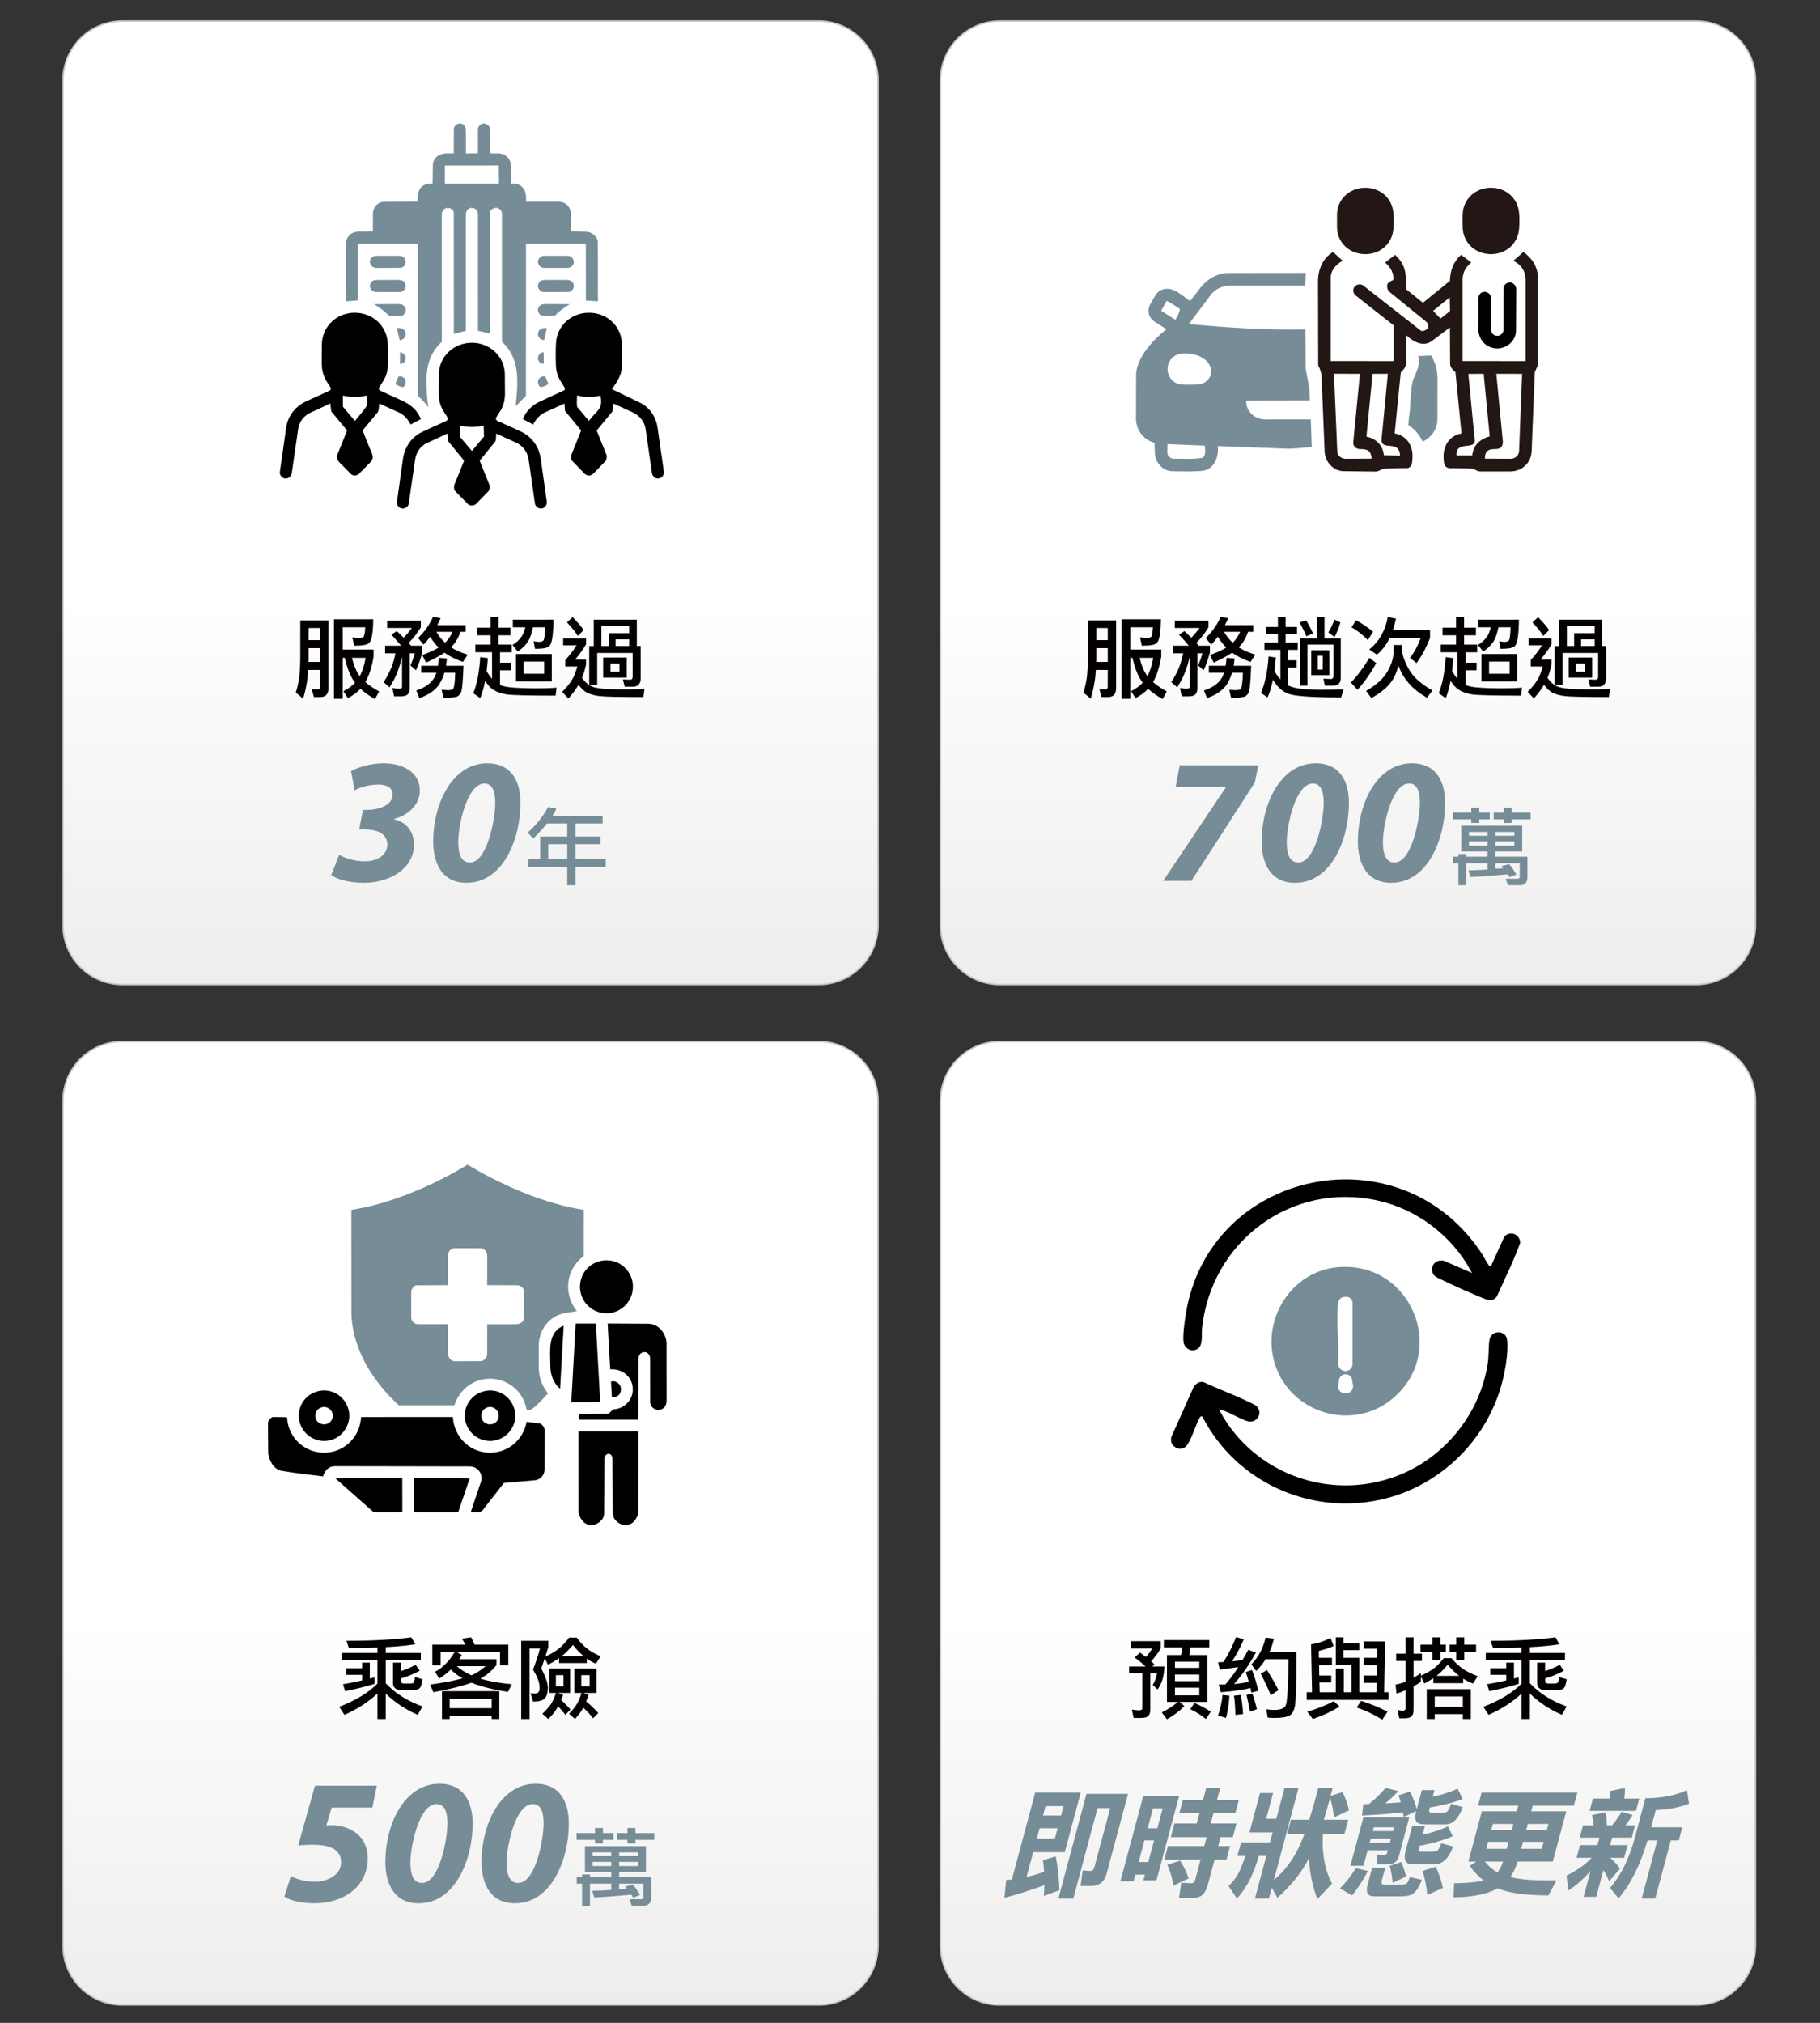 <?xml version="1.0" encoding="utf-8"?>
<!-- Generator: Adobe Illustrator 14.0.0, SVG Export Plug-In . SVG Version: 6.00 Build 43363)  -->
<!DOCTYPE svg PUBLIC "-//W3C//DTD SVG 1.1//EN" "http://www.w3.org/Graphics/SVG/1.1/DTD/svg11.dtd">
<svg version="1.1" id="圖層_1" xmlns="http://www.w3.org/2000/svg" xmlns:xlink="http://www.w3.org/1999/xlink" x="0px" y="0px"
	 width="900px" height="1000px" viewBox="0 0 900 1000" enable-background="new 0 0 900 1000" xml:space="preserve">
<rect x="0" y="0" width="900" height="1000" fill="#333333" stroke="none"/>
<g>
	<g>
		<g>
			<defs>
				<path id="SVGID_1_" d="M60.483,10.419c-16.187,0-29.309,13.123-29.309,29.31v417.656c0,16.188,13.122,29.309,29.309,29.309
					h344.383c16.186,0,29.309-13.121,29.309-29.309V39.729c0-16.187-13.123-29.31-29.309-29.31H60.483z"/>
			</defs>
			<clipPath id="SVGID_2_">
				<use xlink:href="#SVGID_1_"  overflow="visible"/>
			</clipPath>
			
				<linearGradient id="SVGID_3_" gradientUnits="userSpaceOnUse" x1="153.994" y1="672.285" x2="155.459" y2="672.285" gradientTransform="matrix(0 325 325 0 -218259.891 -50037.555)">
				<stop  offset="0" style="stop-color:#FFFFFF"/>
				<stop  offset="0.6" style="stop-color:#FFFFFF"/>
				<stop  offset="1" style="stop-color:#EEEDEC"/>
			</linearGradient>
			<rect x="31.174" y="10.419" clip-path="url(#SVGID_2_)" fill="url(#SVGID_3_)" width="403.001" height="476.274"/>
		</g>
		<path fill="none" stroke="#C7C7C7" stroke-width="0.75" stroke-miterlimit="10" d="M404.867,486.693H60.483
			c-16.187,0-29.309-13.121-29.309-29.309V39.729c0-16.187,13.122-29.31,29.309-29.31h344.383c16.187,0,29.309,13.123,29.309,29.31
			v417.656C434.176,473.572,421.054,486.693,404.867,486.693z"/>
		<path fill="#040000" d="M162.422,306.673v33.631c0,1.318-0.355,2.373-0.97,3.164c-0.658,0.75-1.712,1.145-3.163,1.145h-3.077
			l-1.056-3.959l2.945,0.177c0.791,0,1.188-0.439,1.188-1.359v-8.267h-5.892c-0.087,1.275-0.176,2.548-0.308,3.824
			c-0.439,3.52-1.188,6.99-2.198,10.421l-3.604-3.081c0.879-2.722,1.45-5.58,1.801-8.571c0.265-3.077,0.396-5.933,0.396-8.571
			v-18.553h2.066H162.422z M158.289,327.248v-6.859h-5.671v4.837c0,0.702-0.045,1.407-0.045,2.022H158.289z M158.289,310.452h-5.671
			v5.981h5.671V310.452z M169.455,310.103v10.988h15.298v3.43c-0.791,5.011-2.153,9.276-4.044,12.706
			c1.757,1.539,4.044,3.077,6.77,4.616l-2.066,3.779c-2.901-1.67-5.276-3.34-7.123-5.1c-1.669,1.76-3.781,3.298-6.242,4.618
			l-2.242-3.43c2.373-1.188,4.264-2.593,5.759-4.18c-2.155-2.811-3.826-6.942-5.056-12.306h-1.055v20.224h-4.31v-39.303h19.432
			c-0.087,6.857-0.791,10.771-2.112,11.735c-0.747,0.882-3.208,1.321-7.341,1.321l-0.879-4.132c1.231,0.263,2.287,0.35,3.122,0.35
			c0.966,0,1.759-0.177,2.331-0.526c0.438-0.353,0.747-1.936,0.922-4.792H169.455z M177.938,334.326c0-0.045,0.044-0.09,0.044-0.09
			c1.232-2.462,2.198-5.449,2.815-9.011h-6.773C175.082,329.313,176.401,332.349,177.938,334.326"/>
		<path fill="#040000" d="M208.1,306.849v3.254c-1.76,2.901-3.738,5.449-6.023,7.735c0.438,0.528,0.834,0.968,1.186,1.362h5.541
			v3.433c-0.881,3.295-1.935,6.199-3.121,8.747l-2.727-2.417c0.616-1.23,1.361-3.253,2.153-5.98h-2.503v17.146
			c0,1.494-0.353,2.549-1.012,3.167c-0.615,0.612-1.714,0.965-3.297,0.965h-3.431l-0.834-4.132c1.318,0.263,2.374,0.353,3.252,0.353
			c1.012,0,1.54-0.308,1.54-1.01v-14.685c-0.792,3.164-1.54,5.494-2.155,7.033c-0.79,2.285-2.109,4.924-4.044,8.001l-2.902-2.594
			c1.627-2.548,2.946-5.055,3.958-7.562c0.704-1.933,1.363-4.132,1.89-6.683h-5.144V319.2h7.957
			c-1.407-1.668-3.034-3.514-4.88-5.495l2.727-1.711c1.231,1.186,2.33,2.285,3.384,3.25c1.188-1.187,2.55-2.767,4.044-4.792h-12.222
			v-3.604H208.1z M216.584,329.14c0.174-1.231,0.35-2.507,0.438-3.914l3.958,0.308c-0.089,1.317-0.264,2.507-0.441,3.606h8.662
			c-0.263,6.68-0.572,10.771-0.968,12.306c-0.219,1.145-0.835,2.067-1.89,2.772c-0.66,0.481-3.033,0.747-7.077,0.747l-0.88-3.956
			c1.362,0.087,2.331,0.174,2.946,0.174c1.451,0,2.374-0.174,2.726-0.529c0.571-0.788,0.923-3.472,1.055-8.087h-5.364
			c-0.659,2.243-1.496,4.132-2.548,5.715c-1.848,2.901-5.146,5.187-9.804,6.859l-1.54-3.782c3.956-1.317,6.77-3.166,8.397-5.583
			c0.616-0.789,1.099-1.889,1.538-3.209h-7.516v-3.427H216.584z M217.903,305.618c-0.572,1.23-1.145,2.372-1.671,3.43h14.025v3.295
			h-2.595c-1.055,3.167-2.55,5.626-4.484,7.476c-0.089,0.087-0.133,0.173-0.178,0.173c2.198,1.407,4.925,2.642,8.266,3.651
			l-2.375,3.605c-3.868-1.407-6.901-2.945-9.1-4.573c-2.287,1.538-5.319,3.166-9.099,4.926l-1.89-3.782
			c3.251-1.144,5.933-2.375,8.087-3.692c-1.583-1.584-2.988-3.385-4.177-5.363c-1.099,1.539-2.197,2.856-3.251,3.911l-2.728-3.253
			c3.255-3.164,5.716-6.639,7.388-10.46L217.903,305.618z M220.1,317.706c1.496-1.404,2.726-3.206,3.648-5.363h-7.958
			C217.021,314.455,218.43,316.257,220.1,317.706"/>
		<path fill="#040000" d="M242.61,310.278v-5.317h3.958v5.317h5.844v3.779h-5.844v4.616h6.504v3.782h-5.802v5.142h5.496v3.782
			h-5.496v7.254c0.79,0.353,1.759,0.616,2.812,0.837c2.33,0.48,6.99,0.744,13.981,0.833c5.011,0,8.704-0.089,11.166-0.353
			l-0.483,3.956c-13.278,0-21.366-0.218-24.269-0.612c-2.636-0.487-4.746-1.189-6.328-2.154c-1.275-0.705-2.683-2.199-4.265-4.484
			c-0.704,3.559-1.494,6.376-2.418,8.484l-3.429-2.42c1.846-4.57,2.99-10.507,3.429-17.848l3.781,0.484
			c-0.175,2.375-0.394,4.526-0.615,6.507c0.968,1.58,1.893,2.856,2.682,3.737v-13.146h-8.265v-3.782h7.561v-4.616h-6.68v-3.779
			H242.61z M273.691,306.323c-0.086,7.604-0.748,11.956-2.02,13.011c-0.705,0.965-3.08,1.407-7.079,1.407l-0.705-3.779
			c1.1,0.263,2.024,0.35,2.771,0.35c0.878,0,1.583-0.218,2.067-0.705c0.438-0.437,0.703-2.635,0.834-6.504h-6.023
			c-0.527,2.725-1.274,4.924-2.155,6.549c-1.23,2.067-2.989,3.869-5.362,5.452l-2.593-3.253c1.935-1.231,3.428-2.594,4.482-4.132
			c0.792-1.187,1.409-2.725,1.847-4.616h-6.154v-3.779H273.691z M272.856,336.874h-17.715v-13.539h17.715V336.874z M269.075,327.072
			H258.92v6.02h10.155V327.072z"/>
		<path fill="#040000" d="M289.826,315.6v2.898c-1.405,2.42-3.206,4.926-5.405,7.562h5.405v2.417
			c-0.658,2.858-1.317,5.103-2.02,6.683c1.583,2.022,2.901,3.257,3.956,3.738c0.924,0.618,2.331,1.054,4.175,1.317
			c2.111,0.355,6.288,0.57,12.529,0.618c4.572,0,7.958-0.09,10.245-0.353l-0.527,4.132c-12.091,0-19.475-0.177-22.157-0.529
			c-2.418-0.349-4.354-0.92-5.76-1.67c-1.23-0.612-2.639-1.843-4.176-3.824c-1.275,2.112-2.947,4.354-5.013,6.726l-3.077-3.296
			c2.287-2.285,3.913-4.263,4.879-6.022c0.748-1.055,1.627-3.209,2.64-6.507h-5.979v-3.251c1.757-1.805,3.648-4.222,5.583-7.212
			h-6.639V315.6H289.826z M288.64,311.465l-2.901,2.901c-1.275-2.023-3.078-4.264-5.364-6.681l2.77-2.593
			C285.3,307.246,287.146,309.355,288.64,311.465 M314.93,319.379h1.89v16.133c0,1.317-0.396,2.331-1.099,3.036
			c-0.616,0.612-1.449,0.923-2.506,0.923h-4.308l-0.88-3.606l3.605,0.177c0.791-0.045,1.231-0.574,1.231-1.584v-11.648h-17.542
			v15.607h-3.956v-19.037h2.243v-13.056h21.32V319.379z M300.994,319.379V313h10.155v-3.423H297.39v9.802H300.994z M309.918,334.983
			h-11.651v-9.934h11.651V334.983z M306.313,327.95h-4.441v4.132h4.441V327.95z M311.149,316.081h-6.725v3.298h6.725V316.081z"/>
		<path fill="#768D98" d="M167.697,422.612c2.287,1.231,6.858,3.167,12.573,3.167c7.036,0,11.255-3.606,11.255-8.177
			c0-5.101-4.219-7.651-11.694-7.562h-2.199l1.849-9.674h2.021c5.891,0,12.662-2.372,12.662-7.473c0-2.9-2.109-5.01-7.035-5.01
			c-4.834,0-9.144,1.317-11.781,2.812l-1.759-9.498c4.221-2.285,10.288-3.866,16.09-3.866c9.585,0,17.936,4.398,17.936,13.45
			c0,7.036-5.626,12.226-12.747,14.069l-0.09,0.176c5.979,1.231,9.936,5.979,9.936,12.488c0,12.043-12.223,18.902-24.708,18.902
			c-7.298,0-13.628-1.76-16.179-3.869L167.697,422.612z"/>
		<path fill="#768D98" d="M257.38,396.94c0,17.845-8.616,39.478-26.64,39.478c-11.87,0-16.531-9.145-16.531-20.575
			c0-18.024,9.145-38.511,26.73-38.511C253.249,377.332,257.38,386.74,257.38,396.94 M226.607,416.281
			c0,4.222,0.704,10.11,5.715,10.11c8.704,0,12.571-21.804,12.571-29.365c0-3.782-0.524-9.671-5.361-9.671
			C231.003,387.355,226.607,407.929,226.607,416.281"/>
		<path fill="#768D98" d="M299.542,428.603h-14.983v9.037H280.5v-9.037h-19.211v-3.845h5.817v-11.204H280.5v-6.462h-9.98
			c-2.42,2.919-4.688,5.381-6.806,7.386l-2.811-2.898c4.121-3.564,7.505-7.771,10.152-12.622l4.036,0.794
			c-0.43,1.187-1.059,2.376-1.89,3.562h24.795v3.779h-13.438v6.462h12.428v3.776h-12.428v7.428h14.983V428.603z M280.5,417.33
			h-9.403v7.428h9.403V417.33z"/>
		<path fill="#768D98" d="M242.27,164.952l-5.937-1.419l-0.005-57.766c0-1.849-1.5-3.021-2.957-3.014
			c-1.968,0.009-3.017,1.382-3.017,3.483v57.298l-5.93,1.533l-0.036-59.883c0-1.731-2.064-2.561-3.234-2.417
			c-1.659,0.197-2.696,1.483-2.695,3.433l0.007,62.79c-5.563,5.014-7.649,11.795-7.526,19.157c0.077,4.502,0.074,8.84,0.925,13.188
			c-1.458-1.977-3.06-3.709-5.259-5.615l-0.02-75.227l-29.587-0.01l-0.032,28.041l-5.921,0.42l-0.037-28.064
			c-0.006-3.555,2.468-6.307,6.157-6.346l7.23-0.08l0.018-8.841c0.007-2.982,2.303-5.825,5.479-5.836l16.564-0.059l0.11-2.48
			c0.075-1.7,0.73-3.719,1.789-4.76c1.441-1.427,3.349-1.706,5.579-1.749l0.131-9.047c0.055-3.77,3.273-5.834,6.714-5.876
			l3.607-0.044l0.036-11.772c0.005-1.731,1.637-2.99,3.039-2.937c1.855,0.068,2.894,1.487,2.9,3.349l0.02,11.434l5.951-0.057
			l-0.015-11.399c0-1.625,0.928-3.02,2.454-3.296c1.311-0.238,3.437,0.8,3.453,2.515l0.102,12.135
			c1.073,0.073,2.208,0.161,3.025,0.097c4.031-0.319,7.29,2.171,7.318,6.298l0.059,8.701c4.132-0.554,7.177,2.055,7.354,6.01
			l0.133,2.901l16.105-0.003c3.347,0,5.944,2.533,5.951,5.918l0.02,8.777l7.785,0.152c2.551,0.051,5.544,2.459,5.55,5.299
			l0.049,29.055l-5.945-0.346l-0.044-28.109l-29.583,0.01l-0.022,75.215l-5.092,5.091c1.104-11.186,2.582-23.4-6.763-31.81
			l-0.001-63.271c0-1.696-1.425-2.853-2.661-2.966c-1.251-0.114-3.265,0.723-3.265,2.42L242.27,164.952z M246.748,90.763
			l-0.08-8.943l-26.702,0.033v8.928L246.748,90.763z"/>
		<path d="M235.657,248.886c-1.291,1.327-3.313,1.321-4.492,0.113l-5.897-6.034c-0.713-0.729-0.962-2.366-0.578-3.322l4.806-11.896
			l-7.626-9.352c-0.554-0.685-0.432-2.735-0.583-4.084l-10.296,4.787c-3.097,1.438-5.22,4.618-5.706,7.994l-3.141,21.83
			c-0.223,1.542-1.873,2.573-3.118,2.483c-1.602-0.116-2.976-1.568-2.722-3.38l2.947-21.055c0.857-6.126,4.292-11.08,9.914-13.646
			l11.28-5.142c3.533-1.613-3.481-4.152-3.452-13.175l0.03-9.834c0.027-9.075,7.568-15.856,16.574-15.729
			c8.808,0.126,16.008,6.848,16.06,15.73l0.058,9.339c0.057,9.761-7.058,12.032-3.475,13.658l10.934,4.96
			c5.776,2.621,9.379,7.509,10.265,13.847l2.942,21.055c0.223,1.575-0.984,3.052-2.288,3.326c-1.46,0.305-3.297-0.699-3.549-2.447
			l-3.142-21.815c-0.513-3.564-2.799-6.701-6.042-8.195l-9.96-4.589c-0.151,1.34-0.034,3.401-0.586,4.078l-7.61,9.357l4.931,12.275
			c0.298,0.744-0.174,2.382-0.736,2.959L235.657,248.886z M239.341,215.816l-0.156-5.426c-4.283,0.992-7.675,0.856-11.745,0.048
			l-0.017,5.468l5.927,7.043L239.341,215.816z"/>
		<path d="M173.51,234.321l-6.011-6.109c-0.561-0.567-1.146-2.233-0.857-2.955l4.982-12.443l-7.817-9.454l-0.473-3.897l-9.974,4.628
			c-3.051,1.416-5.418,4.459-5.913,7.892l-3.14,21.79c-0.253,1.763-1.634,2.889-3.225,2.794c-1.34-0.081-2.929-1.575-2.688-3.269
			l3.114-21.885c0.85-5.951,4.649-10.642,10.009-13.081l11.145-5.068c3.473-1.58-3.643-3.729-3.574-13.952l0.063-8.855
			c0.063-9.147,7.48-15.983,16.519-15.859c8.555,0.118,15.52,6.303,16.064,14.959c0.232,3.703,0.163,7.449,0.054,11.211
			c-0.245,8.36-6.71,11.028-3.581,12.451l10.544,4.787c4.202,1.909,7.668,4.744,9.374,9.181l-5.069,2.659
			c-1.43-2.605-3.138-4.733-5.755-5.924l-9.757-4.452c-0.158,1.61-0.153,3.585-0.851,4.428l-7.384,8.904l4.678,11.655
			c0.499,1.242,0.372,2.817-0.567,3.777l-5.9,6.012C176.594,235.188,174.59,235.418,173.51,234.321 M181.241,200.817
			c0.704-1.051,0.045-4.283,0.047-5.329c-4.267,1.076-7.613,0.928-11.724,0.05l0.005,5.521l5.948,7.005
			C177.708,205.404,179.44,203.531,181.241,200.817"/>
		<path d="M293.486,234.044c-1.46,1.501-3.352,1.233-4.607-0.066l-6.015-6.229c-0.635-0.654-0.481-2.498-0.169-3.281l4.673-11.66
			l-7.949-9.674l-0.282-3.646l-9.423,4.262c-2.75,1.246-4.636,3.318-6.073,6.105l-5.098-2.688c1.63-3.988,4.586-6.89,8.489-8.69
			l11.699-5.4c2.609-1.204-3.543-4.128-3.826-12.311c-0.131-3.777-0.191-7.517,0.049-11.257c0.552-8.632,7.551-14.789,16.054-14.913
			c9.071-0.127,16.55,6.709,16.536,15.862l-0.014,10.257c-0.006,4.413-2.014,7.558-4.915,11.671l13.916,6.704
			c4.741,2.284,7.888,7.112,8.63,12.293l3.138,21.92c0.241,1.682-1.367,3.185-2.693,3.269c-1.583,0.1-2.977-1.055-3.229-2.809
			l-3.136-21.776c-0.521-3.612-3.029-6.585-6.22-8.058l-9.671-4.458l-0.466,3.894l-7.825,9.446l4.875,12.121
			c0.277,0.688,0.052,2.438-0.498,3.001L293.486,234.044z M296.984,195.539c-4.096,0.921-7.399,1.013-11.613-0.073
			c-0.107,1.457-0.243,4.173,0.034,5.662l5.807,6.922C295.953,201.858,298.06,202.545,296.984,195.539"/>
		<path fill="#768D98" d="M197.81,132.402l-11.667,0.05c-1.819,0.007-3.179-1.274-3.196-2.975c-0.02-1.521,1.182-3.023,3.005-3.023
			l11.784-0.003c1.422,0,2.747,1.393,2.909,2.572C200.848,130.535,199.71,132.396,197.81,132.402"/>
		<path fill="#768D98" d="M280.542,132.442l-11.472-0.013c-1.695-0.003-3.038-1.43-3.054-2.949
			c-0.016-1.469,1.286-3.023,2.957-3.023l11.756-0.003c1.847,0,3.023,1.497,3.012,3.074
			C283.731,131.175,282.349,132.444,280.542,132.442"/>
		<path fill="#768D98" d="M280.932,144.34l-12.032,0.025c-1.736,0.004-2.963-1.817-2.881-3.104c0.116-1.844,1.49-2.868,3.348-2.868
			l10.89-0.006c1.692,0,3.168,0.804,3.44,2.36C283.947,142.16,283.057,144.335,280.932,144.34"/>
		<path fill="#768D98" d="M197.799,144.353l-11.861,0.021c-1.578,0.001-2.885-1.477-2.988-2.645
			c-0.166-1.89,1.059-3.307,3.018-3.313l11.354-0.035c1.847-0.005,3.228,1.055,3.349,2.909
			C200.751,142.561,199.493,144.352,197.799,144.353"/>
		<path fill="#768D98" d="M198.211,156.139c-1.821,0.075-4.039,0.069-5.679,0.012c-2.526-2.39-4.727-4.039-7.583-5.776l12.372-0.063
			c1.588-0.009,2.979,0.913,3.298,2.347C200.913,153.98,199.911,156.067,198.211,156.139"/>
		<path fill="#768D98" d="M274.521,155.964c-1.946,0.307-4.305,0.366-6.452,0.079c-1.413-0.188-2.274-2.259-2.015-3.376
			c0.337-1.462,1.717-2.345,3.311-2.36l12.39,0.076C279.078,152.013,276.975,153.36,274.521,155.964"/>
		<path fill="#768D98" d="M199.122,191.37c-0.921-0.028-2.588-0.874-3.651-1.415l1.496-3.687c1.205-0.609,2.873,0.237,3.417,1.364
			C200.886,188.668,200.703,191.043,199.122,191.37"/>
		<path fill="#768D98" d="M271.217,189.856c-0.949,0.598-2.504,1.512-3.743,1.465c-1.216-0.047-1.67-2.437-1.325-3.332
			c0.472-1.225,1.661-2.076,3.434-1.947L271.217,189.856z"/>
		<path fill="#768D98" d="M197.681,168.223l-1.465-6.032c1.785-0.284,3.693,0.359,4.202,1.8
			C201.027,165.719,200.517,167.635,197.681,168.223"/>
		<path fill="#768D98" d="M270.431,162.244l-1.367,5.883c-2.108-0.095-3.183-1.684-3.002-3.284
			C266.26,163.056,267.743,161.768,270.431,162.244"/>
		<path fill="#768D98" d="M197.75,179.936l0.083-5.829c1.353,0.203,2.399,1.287,2.699,2.262
			C200.959,177.757,200.263,179.807,197.75,179.936"/>
		<path fill="#768D98" d="M268.907,179.756c-1.565,0.409-2.86-1.134-2.876-2.631c-0.016-1.417,0.937-2.761,2.806-3.037
			L268.907,179.756z"/>
	</g>
	<g>
		<g>
			<defs>
				<path id="SVGID_4_" d="M494.38,10.419c-16.186,0-29.309,13.123-29.309,29.31v417.656c0,16.188,13.123,29.309,29.309,29.309
					h344.385c16.187,0,29.308-13.121,29.308-29.309V39.729c0-16.187-13.121-29.31-29.308-29.31H494.38z"/>
			</defs>
			<clipPath id="SVGID_5_">
				<use xlink:href="#SVGID_4_"  overflow="visible"/>
			</clipPath>
			
				<linearGradient id="SVGID_6_" gradientUnits="userSpaceOnUse" x1="153.994" y1="672.712" x2="155.459" y2="672.712" gradientTransform="matrix(0 325 325 0 -217964.641 -50037.555)">
				<stop  offset="0" style="stop-color:#FFFFFF"/>
				<stop  offset="0.6" style="stop-color:#FFFFFF"/>
				<stop  offset="1" style="stop-color:#EEEDEC"/>
			</linearGradient>
			<rect x="465.071" y="10.419" clip-path="url(#SVGID_5_)" fill="url(#SVGID_6_)" width="403.001" height="476.274"/>
		</g>
		<path fill="none" stroke="#C7C7C7" stroke-width="0.75" stroke-miterlimit="10" d="M838.765,486.693H494.38
			c-16.187,0-29.309-13.121-29.309-29.309V39.729c0-16.187,13.122-29.31,29.309-29.31h344.385c16.187,0,29.308,13.123,29.308,29.31
			v417.656C868.072,473.572,854.951,486.693,838.765,486.693z"/>
		<path fill="#040000" d="M551.922,306.673v33.631c0,1.318-0.352,2.373-0.967,3.164c-0.659,0.75-1.715,1.145-3.164,1.145h-3.079
			l-1.055-3.959l2.945,0.177c0.792,0,1.188-0.439,1.188-1.359v-8.267h-5.893c-0.087,1.275-0.176,2.548-0.307,3.824
			c-0.44,3.52-1.188,6.99-2.199,10.421l-3.604-3.081c0.879-2.722,1.45-5.58,1.803-8.571c0.264-3.077,0.396-5.933,0.396-8.571
			v-18.553h2.066H551.922z M547.791,327.248v-6.859h-5.671v4.837c0,0.702-0.045,1.407-0.045,2.022H547.791z M547.791,310.452h-5.671
			v5.981h5.671V310.452z M558.958,310.103v10.988h15.296v3.43c-0.791,5.011-2.153,9.276-4.043,12.706
			c1.759,1.539,4.043,3.077,6.771,4.616l-2.067,3.779c-2.901-1.67-5.275-3.34-7.122-5.1c-1.67,1.76-3.781,3.298-6.242,4.618
			l-2.243-3.43c2.374-1.188,4.266-2.593,5.76-4.18c-2.154-2.811-3.823-6.942-5.055-12.306h-1.054v20.224h-4.31v-39.303h19.431
			c-0.088,6.857-0.791,10.771-2.109,11.735c-0.749,0.882-3.21,1.321-7.344,1.321l-0.878-4.132c1.23,0.263,2.285,0.35,3.121,0.35
			c0.967,0,1.759-0.177,2.329-0.526c0.44-0.353,0.749-1.936,0.924-4.792H558.958z M567.44,334.326c0-0.045,0.044-0.09,0.044-0.09
			c1.23-2.462,2.198-5.449,2.813-9.011h-6.771C564.583,329.313,565.901,332.349,567.44,334.326"/>
		<path fill="#040000" d="M597.601,306.849v3.254c-1.759,2.901-3.736,5.449-6.022,7.735c0.438,0.528,0.835,0.968,1.187,1.362h5.54
			v3.433c-0.88,3.295-1.935,6.199-3.121,8.747l-2.727-2.417c0.615-1.23,1.36-3.253,2.154-5.98h-2.506v17.146
			c0,1.494-0.352,2.549-1.011,3.167c-0.615,0.612-1.714,0.965-3.297,0.965h-3.429l-0.837-4.132c1.32,0.263,2.374,0.353,3.254,0.353
			c1.012,0,1.539-0.308,1.539-1.01v-14.685c-0.791,3.164-1.539,5.494-2.155,7.033c-0.791,2.285-2.109,4.924-4.044,8.001
			l-2.902-2.594c1.627-2.548,2.946-5.055,3.958-7.562c0.703-1.933,1.362-4.132,1.89-6.683h-5.144V319.2h7.957
			c-1.406-1.668-3.032-3.514-4.881-5.495l2.728-1.711c1.23,1.186,2.329,2.285,3.385,3.25c1.188-1.187,2.55-2.767,4.045-4.792
			h-12.222v-3.604H597.601z M606.084,329.14c0.177-1.231,0.353-2.507,0.44-3.914l3.956,0.308c-0.088,1.317-0.263,2.507-0.439,3.606
			h8.661c-0.263,6.68-0.571,10.771-0.967,12.306c-0.22,1.145-0.836,2.067-1.892,2.772c-0.659,0.481-3.032,0.747-7.077,0.747
			l-0.88-3.956c1.362,0.087,2.331,0.174,2.946,0.174c1.451,0,2.374-0.174,2.727-0.529c0.571-0.788,0.922-3.472,1.054-8.087h-5.364
			c-0.659,2.243-1.493,4.132-2.55,5.715c-1.846,2.901-5.144,5.187-9.801,6.859l-1.539-3.782c3.955-1.317,6.77-3.166,8.396-5.583
			c0.615-0.789,1.099-1.889,1.538-3.209h-7.517v-3.427H606.084z M607.403,305.618c-0.571,1.23-1.143,2.372-1.67,3.43h14.023v3.295
			h-2.593c-1.055,3.167-2.551,5.626-4.485,7.476c-0.087,0.087-0.132,0.173-0.176,0.173c2.197,1.407,4.925,2.642,8.266,3.651
			l-2.374,3.605c-3.868-1.407-6.902-2.945-9.101-4.573c-2.287,1.538-5.319,3.166-9.099,4.926l-1.891-3.782
			c3.251-1.144,5.934-2.375,8.088-3.692c-1.583-1.584-2.988-3.385-4.177-5.363c-1.099,1.539-2.198,2.856-3.252,3.911l-2.728-3.253
			c3.255-3.164,5.716-6.639,7.387-10.46L607.403,305.618z M609.602,317.706c1.494-1.404,2.727-3.206,3.649-5.363h-7.958
			C606.524,314.455,607.932,316.257,609.602,317.706"/>
		<path fill="#040000" d="M631.938,309.926v-4.965h3.78v4.965h5.671v3.431h-5.671v4.305h6.022v3.609h-4.835v5.142h4.307v3.605
			h-4.307v8.748c0.396,0.263,0.835,0.439,1.273,0.57c2.726,1.145,7.737,1.673,14.947,1.673c4.441,0,8.178-0.044,11.255-0.176
			l-1.187,3.955c-14.772,0-23.563-0.66-26.377-1.936c-2.858-1.142-5.319-3.382-7.341-6.812c-0.749,3.692-1.628,6.549-2.684,8.747
			l-3.253-2.243c2.021-4.571,3.297-10.594,3.78-18.024l3.604,0.529c-0.219,2.372-0.438,4.57-0.701,6.594
			c0.878,1.718,1.89,3.121,2.944,4.221v-14.594h-7.913v-3.609h6.683v-4.305h-5.848v-3.431H631.938z M649.301,313.18l-3.297,1.362
			c-1.054-2.548-2.199-4.834-3.429-6.856l3.297-1.01C647.148,308.695,648.291,310.895,649.301,313.18 M654.973,304.961V315.6h8.045
			v19.56c0,1.321-0.352,2.286-1.012,2.901c-0.57,0.618-1.361,0.881-2.417,0.881h-4.44l-0.704-3.43l3.781,0.177
			c0.791-0.045,1.188-0.571,1.188-1.542v-15.473h-12.882v20.268h-3.604V315.6h8.264v-10.639H654.973z M657.347,333.797h-8.925
			v-12.354h8.925V333.797z M654.094,324.171h-2.418v6.859h2.418V324.171z M662.843,307.686c-0.837,2.812-1.804,5.187-2.902,7.209
			l-3.077-2.243c1.099-1.802,2.11-3.911,3.077-6.328L662.843,307.686z"/>
		<path fill="#040000" d="M680.562,327.777c-2.728,5.052-5.848,9.449-9.276,13.231l-3.298-3.605c2.9-2.859,5.979-6.904,9.145-12.178
			L680.562,327.777z M678.979,312.343l-2.552,4.091c-2.638-2.684-5.317-4.792-8.088-6.331l2.241-3.43
			C673.657,308.256,676.427,310.145,678.979,312.343 M693.266,318.851v3.43c1.188,4.66,2.99,8.484,5.45,11.472
			c1.979,2.465,5.189,5.014,9.628,7.606l-2.725,3.604c-3.649-2.196-6.418-4.309-8.264-6.414c-2.465-2.552-4.398-5.719-5.804-9.408
			c-1.1,3.955-2.595,6.946-4.485,9.053c-1.934,2.375-4.924,4.66-8.925,6.948l-2.593-3.605c5.1-2.901,8.616-6.109,10.551-9.584
			c1.935-3.251,2.947-6.504,3.034-9.671v-3.43H693.266z M690.321,305.794c-0.441,2.064-0.969,3.956-1.54,5.671h18.376v3.956
			c-2.022,5.058-4.263,9.189-6.68,12.356l-3.254-2.552c1.934-2.33,3.689-5.584,5.361-9.805h-15.43
			c-1.671,3.474-3.782,6.199-6.287,8.222l-3.736-2.552c4.924-4.042,7.956-9.408,9.101-16.002L690.321,305.794z"/>
		<path fill="#040000" d="M720.04,310.278v-5.317h3.956v5.317h5.847v3.779h-5.847v4.616h6.507v3.782h-5.802v5.142h5.495v3.782
			h-5.495v7.254c0.791,0.353,1.76,0.616,2.811,0.837c2.331,0.48,6.991,0.744,13.982,0.833c5.01,0,8.706-0.089,11.168-0.353
			l-0.484,3.956c-13.277,0-21.367-0.218-24.269-0.612c-2.638-0.487-4.747-1.189-6.33-2.154c-1.276-0.705-2.682-2.199-4.264-4.484
			c-0.704,3.559-1.494,6.376-2.42,8.484l-3.43-2.42c1.85-4.57,2.99-10.507,3.43-17.848l3.782,0.484
			c-0.175,2.375-0.396,4.526-0.615,6.507c0.967,1.58,1.891,2.856,2.682,3.737v-13.146h-8.266v-3.782h7.562v-4.616h-6.684v-3.779
			H720.04z M751.121,306.323c-0.088,7.604-0.748,11.956-2.021,13.011c-0.705,0.965-3.08,1.407-7.079,1.407l-0.704-3.779
			c1.1,0.263,2.023,0.35,2.77,0.35c0.88,0,1.582-0.218,2.066-0.705c0.44-0.437,0.703-2.635,0.835-6.504h-6.023
			c-0.525,2.725-1.272,4.924-2.153,6.549c-1.231,2.067-2.991,3.869-5.363,5.452l-2.593-3.253c1.933-1.231,3.43-2.594,4.484-4.132
			c0.79-1.187,1.405-2.725,1.845-4.616h-6.154v-3.779H751.121z M750.286,336.874H732.57v-13.539h17.716V336.874z M746.504,327.072
			H736.35v6.02h10.154V327.072z"/>
		<path fill="#040000" d="M767.256,315.6v2.898c-1.404,2.42-3.208,4.926-5.407,7.562h5.407v2.417
			c-0.657,2.858-1.317,5.103-2.02,6.683c1.584,2.022,2.899,3.257,3.956,3.738c0.923,0.618,2.33,1.054,4.177,1.317
			c2.108,0.355,6.284,0.57,12.526,0.618c4.574,0,7.959-0.09,10.245-0.353l-0.527,4.132c-12.09,0-19.475-0.177-22.161-0.529
			c-2.414-0.349-4.35-0.92-5.754-1.67c-1.232-0.612-2.638-1.843-4.177-3.824c-1.275,2.112-2.945,4.354-5.013,6.726l-3.077-3.296
			c2.285-2.285,3.912-4.263,4.88-6.022c0.747-1.055,1.627-3.209,2.637-6.507h-5.979v-3.251c1.758-1.805,3.647-4.222,5.584-7.212
			h-6.639V315.6H767.256z M766.071,311.465l-2.902,2.901c-1.275-2.023-3.077-4.264-5.362-6.681l2.77-2.593
			C762.729,307.246,764.576,309.355,766.071,311.465 M792.357,319.379h1.894v16.133c0,1.317-0.396,2.331-1.099,3.036
			c-0.615,0.612-1.452,0.923-2.51,0.923h-4.307l-0.878-3.606l3.604,0.177c0.792-0.045,1.229-0.574,1.229-1.584v-11.648h-17.539
			v15.607h-3.955v-19.037h2.24v-13.056h21.319V319.379z M778.422,319.379V313h10.156v-3.423h-13.759v9.802H778.422z
			 M787.348,334.983h-11.648v-9.934h11.648V334.983z M783.743,327.95h-4.441v4.132h4.441V327.95z M788.578,316.081h-6.725v3.298
			h6.725V316.081z"/>
		<path fill="#768D98" d="M622.221,378.301l-1.669,8.439c-10.376,16.175-20.839,32.442-31.39,48.71h-13.979
			c10.375-15.386,20.661-30.775,30.951-46.161v-0.174h-24.798l2.023-10.814H622.221z"/>
		<path fill="#768D98" d="M667.063,396.94c0,17.845-8.615,39.478-26.641,39.478c-11.87,0-16.53-9.145-16.53-20.575
			c0-18.024,9.146-38.511,26.73-38.511C662.93,377.332,667.063,386.74,667.063,396.94 M636.289,416.281
			c0,4.222,0.704,10.11,5.717,10.11c8.703,0,12.572-21.804,12.572-29.365c0-3.782-0.527-9.671-5.363-9.671
			C640.685,387.355,636.289,407.929,636.289,416.281"/>
		<path fill="#768D98" d="M714.633,396.94c0,17.845-8.618,39.478-26.644,39.478c-11.87,0-16.527-9.145-16.527-20.575
			c0-18.024,9.142-38.511,26.727-38.511C710.501,377.332,714.633,386.74,714.633,396.94 M683.857,416.281
			c0,4.222,0.703,10.11,5.715,10.11c8.706,0,12.572-21.804,12.572-29.365c0-3.782-0.526-9.671-5.363-9.671
			C688.255,387.355,683.857,407.929,683.857,416.281"/>
		<path fill="#768D98" d="M736.699,405.072h-5.195v1.763h-3.95v-1.763h-9.1v-3.346h9.1v-2.513h3.95v2.513h5.195V405.072z
			 M755.333,433.518c0,2.748-1.274,4.122-3.823,4.122c-2.947,0-4.88-0.015-5.796-0.044l-1.137-3.197h5.966
			c0.646,0,0.967-0.322,0.967-0.968v-6.695h-12v2.683c1.273,0,2.563-0.086,3.866-0.26c-0.188-0.284-0.46-0.637-0.817-1.049
			l3.693-0.881c1.331,1.416,2.524,3.119,3.585,5.108l-3.458,1.309c-0.212-0.514-0.491-1.001-0.837-1.461
			c-6.798,0.646-12.921,1.105-18.375,1.374l-0.965-3.304c3.478-0.042,6.611-0.186,9.401-0.431v-3.089h-10.519v10.904h-3.906v-10.904
			h-2.642v-3.241h2.642v-1.312h3.906v1.312h10.519v-2.558h-13.009v-12.748h30.159v12.748H739.51v2.558h15.823V433.518z
			 M735.604,411.277h-9.188v1.892h9.188V411.277z M735.604,415.936h-9.188v2.062h9.188V415.936z M756.877,405.072h-9.318v1.763
			h-3.946v-1.763h-4.983v-3.346h4.983v-2.513h3.946v2.513h9.318V405.072z M748.87,411.277h-9.36v1.892h9.36V411.277z
			 M748.87,415.936h-9.36v2.062h9.36V415.936z"/>
		<path fill="#221714" d="M760.537,137.493l0.029,42.86l-1.6,3.638L757.4,223.04c-0.241,5.982-4.93,10.013-10.668,10.015
			l-15.022,0.009c-1.055,0-2.752-1.283-3.657-1.362c-3.686-0.319-7.962-0.227-11.626-0.281c-2.457-0.604-2.402-2.714-2.544-4.719
			c-0.422-5.93,2.538-11.22,8.84-12.416l-3.007-30.342c-1.334-0.987-2.628-2.563-2.637-4.053l-0.093-18.039l-8.807,6.65
			c-4.108,3.1-8.957,0.8-12.79-2.785l-0.07,13.755c-0.011,1.807-1.304,3.427-2.634,4.679l-3.027,30.13
			c6.254,1.142,9.308,6.419,8.794,12.417c-0.162,1.913-0.021,3.814-2.146,4.699c-3.872,0.093-8.285-0.063-12.037,0.347
			c-0.97,0.104-2.653,1.383-3.756,1.371l-16.079-0.183c-5.137-0.057-9.188-4.651-9.395-9.652l-1.502-36.637
			c-0.091-2.197-0.591-4.1-1.683-5.993l-0.096-41.31c-0.017-6.026,2.279-11.706,7.432-14.753l4.767,4.315
			c-3.038,1.684-5.905,4.55-5.909,8.472l-0.023,41.11l31.126,0.03l0.012-17.655L670.5,146.166c-1.403-1.105-1.751-2.948-0.697-4.386
			c0.771-1.055,2.89-1.764,4.285-0.672l28.509,22.343c0.841,0.658,3.147-0.468,3.548-1.229c0.425-0.804,0.175-2.307-0.791-3.092
			l-18.443-15.012c-0.763-0.621-1.157-2.364-0.896-3.46c0.216-0.915,1.706-1.682,2.931-2.232c0.496-3.074-1.225-6.381-4.019-8.596
			l4.93-3.851c5.988,5.529,5.162,9.96,5.696,17.185l8.106,6.513l13.337-10.822c0.045-5.018,1.834-9.643,5.535-12.905l5.044,3.845
			c-2.507,1.9-4.225,4.758-4.3,8.114l0.009,40.584l31.127,0.015l-0.002-40.709c-0.191-4.006-2.405-7.239-6.086-8.822l4.985-4.422
			C757.438,127.388,760.532,131.962,760.537,137.493 M712.296,157.52l4.76-3.773l-0.157-6.726l-8.22,6.631L712.296,157.52z
			 M673.053,222.019c-2.586,0.113-4.063-1.384-3.848-3.591l3.29-33.617l-12.838-0.049l1.651,38.791
			c0.087,2.063,2.52,3.263,4.12,3.252l12.817-0.072c-0.058-1.448-0.436-2.832-1.209-3.591
			C676.212,222.334,674.494,221.956,673.053,222.019 M683.206,216.973l3.098-32.186l-7.543,0.006l-3.045,31.021
			c4.738,1.093,8.023,4.048,8.638,9.255l7.974,0.188C692.107,217.01,682.585,223.397,683.206,216.973 M728.011,225.173
			c0.539-5.215,3.999-8.157,8.646-9.467l-2.967-30.913l-7.593,0.04l3.143,32.552c0.535,5.554-9.547,0.074-8.978,7.795
			L728.011,225.173z M747.042,226.796c2.245,0.009,4.066-1.667,4.152-3.833l1.506-38.14l-12.766-0.036l3.246,33.694
			c0.082,0.853-0.488,2.488-1.11,2.868c-2.348,1.437-4.545-0.256-6.793,1.873c-0.729,0.691-1.049,2.273-0.969,3.52L747.042,226.796z
			"/>
		<path fill="#221714" d="M751.174,113.288c-0.651,7.249-6.346,12.015-13.151,12.334c-7.891,0.366-14.485-5.161-14.719-13.162
			c-0.061-2.085-0.061-4.357-0.004-6.454c0.214-7.798,6.527-13.275,14.164-13.184c7.073,0.087,12.96,4.9,13.701,12.169
			C751.422,107.515,751.427,110.485,751.174,113.288"/>
		<path fill="#221714" d="M676.127,125.605c-8.307,0.494-14.931-5.339-14.951-13.323l-0.016-6.013
			c-0.02-7.861,6.367-13.538,14.139-13.448c7.073,0.082,13.019,4.886,13.712,12.175c0.242,2.567,0.23,5.475,0.039,8.106
			C688.551,120.013,683.204,125.182,676.127,125.605"/>
		<path d="M731.091,147.782c0.005-2.257,1.144-3.408,3.056-3.519c1.182-0.069,3.131,1.096,3.134,2.802l0.022,15.427
			c0.006,1.988,1.011,3.404,2.979,3.521c1.449,0.087,3.224-1.126,3.229-3.047l0.052-20.6c0.005-1.79,1.864-2.82,3.39-2.707
			c1.345,0.102,2.826,1.568,2.817,3.252l-0.103,20.544c-0.028,5.291-4.862,8.906-9.374,8.82c-5.463-0.103-9.259-4.383-9.243-9.816
			L731.091,147.782z"/>
		<path fill="#768D98" d="M602.221,220.516c0.559,5.748-1.979,11.837-8.128,12.306c-4.778,0.365-9.539,0.239-14.415,0.124
			c-4.676-0.111-8.406-4.237-8.581-8.797l-0.203-5.189c-5.765-1.757-9.483-6.668-9.125-13.151l0.042-20.293
			c0.06-8.667,8.298-17.368,14.943-22.771l-5.848-3.752c-2.936-1.881-3.796-5.539-2.099-8.552l2.347-4.162
			c2.404-4.265,7.488-4.346,11.164-1.848c2.145,1.461,3.953,2.665,6.16,4.447l5.308-6.841c3.209-4.136,8.39-7.074,13.794-7.08
			l38.145-0.042l-0.276,6.261l-36.951,0.007c-3.857,0.003-7.582,1.635-9.876,4.706l-10.69,14.321
			c19.387,1.809,38.167,3.024,57.61,2.636l0.138,19.651l1.759,9.236l0.328,6.194l-31.558,0.053c-0.134,5.522,4.352,9.392,9.74,9.379
			l22.229-0.049l0.511,13.698c-4.65,0.266-8.62,0.948-12.965,0.782L602.221,220.516z M581.241,158.063
			c1.073-1.732,1.974-3.447,2.289-5.286c-2.398-1.65-4.122-2.699-6.596-4.064l-2.736,4.933L581.241,158.063z M598.867,182.609
			c-1.35-6.6-9.653-8.451-14.988-7.746c-4.011,0.533-6.662,4.188-6.531,7.826c0.13,3.7,2.988,7.189,7.011,7.403
			c2.767,0.146,5.403,0.144,8.218-0.032C596.117,189.839,599.647,186.429,598.867,182.609 M594.113,226.387
			c2.346-0.389,1.86-4.072,1.673-6.088l-18.458-0.729l-0.083,4.047c-0.039,1.882,1.638,3.217,3.488,3.173
			C585.151,226.685,589.681,227.117,594.113,226.387"/>
		<path fill="#768D98" d="M710.838,187.08c0.006-4.011-1.042-7.926-3.131-11.31l-6.384,0.242c1.171,4.409-0.896,7.666-2.404,11.383
			c-1.468,3.628-1.332,14.308-2.102,18.373l-0.411,4.354c3.315,2.117,5.445,4.771,7.118,8.195c4.478-2.135,7.29-6.373,7.272-11.098
			h0.021L710.838,187.08z"/>
	</g>
	<g>
		<g>
			<defs>
				<path id="SVGID_7_" d="M494.381,514.895c-16.184,0-29.309,13.123-29.309,29.31V961.86c0,16.187,13.125,29.312,29.309,29.312
					h344.383c16.188,0,29.309-13.125,29.309-29.312V544.204c0-16.187-13.121-29.31-29.309-29.31H494.381z"/>
			</defs>
			<clipPath id="SVGID_8_">
				<use xlink:href="#SVGID_7_"  overflow="visible"/>
			</clipPath>
			
				<linearGradient id="SVGID_9_" gradientUnits="userSpaceOnUse" x1="155.546" y1="672.713" x2="157.011" y2="672.713" gradientTransform="matrix(0 325 325 0 -217964.891 -50037.555)">
				<stop  offset="0" style="stop-color:#FFFFFF"/>
				<stop  offset="0.6" style="stop-color:#FFFFFF"/>
				<stop  offset="1" style="stop-color:#EEEDEC"/>
			</linearGradient>
			<rect x="465.072" y="514.895" clip-path="url(#SVGID_8_)" fill="url(#SVGID_9_)" width="403" height="476.277"/>
		</g>
		<path fill="none" stroke="#C7C7C7" stroke-width="0.75" stroke-miterlimit="10" d="M838.764,991.172H494.381
			c-16.184,0-29.309-13.125-29.309-29.312V544.204c0-16.187,13.125-29.31,29.309-29.31h344.383c16.19,0,29.309,13.123,29.309,29.31
			V961.86C868.072,978.047,854.954,991.172,838.764,991.172z"/>
		<path fill="#040000" d="M573.985,811.327v3.603c-1.497,2.463-3.077,4.572-4.747,6.332c0.615,0.528,1.145,1.055,1.67,1.538
			l-1.055,1.055h6.02c-0.305,3.253-0.657,5.452-1.099,6.638c-0.481,1.539-1.273,3.123-2.327,4.706l-2.418-2.243
			c0.879-1.318,1.584-3.209,2.109-5.671h-3.298v17.848c0,1.497-0.35,2.552-1.055,3.167c-0.615,0.615-1.757,0.969-3.427,0.969h-3.782
			l-0.837-4.136c1.452,0.267,2.639,0.355,3.606,0.355c1.013,0,1.538-0.355,1.538-1.058v-17.146h-6.507v-3.43h8.133
			c-1.494-1.404-3.296-2.901-5.405-4.484l2.594-2.417c1.055,0.75,2.02,1.451,2.945,2.154c1.097-1.142,2.154-2.549,3.164-4.178
			h-10.594v-3.603H573.985z M598.032,810.799v3.605h-9.276c-0.176,1.318-0.395,2.594-0.657,3.779h8.879v23.166h-13.671l2.372,2.067
			c-2.285,2.376-5.187,4.574-8.616,6.511l-2.552-3.43c2.946-1.408,5.587-3.123,7.959-5.148h-5.407v-23.166h6.946
			c0.308-1.23,0.57-2.504,0.747-3.779h-9.232v-3.605H598.032z M593.067,821.438h-12.049v3.077h12.049V821.438z M593.067,827.813
			h-12.049v3.254h12.049V827.813z M593.067,834.316h-12.049v3.783h12.049V834.316z M598.734,846.187l-2.417,3.606
			c-2.548-2.064-5.1-3.693-7.737-4.838l2.067-3.076C593.548,843.109,596.272,844.517,598.734,846.187"/>
		<path fill="#040000" d="M615.047,810.445c-1.76,4.135-3.692,7.738-5.802,10.816c1.76-0.177,3.472-0.354,5.187-0.616
			c0.968-1.581,1.888-3.298,2.814-5.055l3.779,1.362c-3.517,6.375-7.12,11.563-10.815,15.563c2.859-0.264,5.273-0.615,7.299-1.145
			c-0.439-1.625-0.927-3.209-1.449-4.789l3.074-1.013c1.147,2.99,2.199,6.421,3.122,10.289l-3.43,0.878
			c-0.176-0.746-0.308-1.493-0.48-2.243c-3.52,0.882-8.396,1.583-14.64,2.067l-1.055-3.782c1.142,0,2.199,0,3.251-0.042
			c2.108-2.33,4.266-5.187,6.462-8.619c-2.812,0.442-5.844,0.836-9.188,1.279l-0.833-3.606c0.878-0.045,1.802-0.09,2.68-0.177
			c2.375-3.692,4.442-7.782,6.244-12.354L615.047,810.445z M607.969,838.275c-0.308,4.35-0.878,8.001-1.715,10.992l-3.91-1.231
			c1.1-3.167,1.844-6.511,2.195-10.11L607.969,838.275z M614.694,847.375l-3.779,0.354c-0.09-4.045-0.35-7.209-0.705-9.453
			l3.254-0.35C614.079,840.295,614.479,843.42,614.694,847.375 M621.554,844.955l-3.43,1.231c-0.483-2.812-1.055-5.536-1.715-8.261
			l2.904-0.705C620.281,840.032,621.025,842.625,621.554,844.955 M629.952,810.094c-0.573,2.42-1.276,4.529-2.109,6.379h13.274
			c0,15.296-0.264,24.31-0.792,27.121c-0.481,2.199-1.317,3.692-2.507,4.397c-1.404,0.837-3.955,1.276-7.693,1.276
			c-0.968,0-2.02-0.09-3.25-0.178l-0.66-4.135c1.23,0.267,2.548,0.354,3.91,0.354c3.475,0,5.411-0.924,5.847-2.77
			c0.661-2.285,1.058-9.716,1.231-22.287h-11.344c-1.314,2.108-2.854,4.045-4.658,5.801l-2.375-3.253
			c1.763-1.847,3.212-3.824,4.397-6.021c0.924-1.628,1.805-4.045,2.636-7.211L629.952,810.094z M632.192,835.506l-3.782,2.594
			c-1.23-3.078-2.855-6.639-4.965-10.639l3.077-1.892C628.939,829.438,630.827,832.778,632.192,835.506"/>
		<path fill="#040000" d="M659.496,813.699c-1.541,0.792-4.003,1.584-7.344,2.462l0.042,3.386h6.466v3.605h-6.376l0.09,5.142h5.934
			v3.43h-5.847l0.134,4.837h7.956v-11.693h3.956v11.693h3.782v-13.584h-7.738v-13.541h3.782v2.901h7.866v3.431h-7.866v3.779h7.866
			v17.014h8.485l0.045-4.66h-6.462v-3.606h6.504l0.089-5.142h-6.593v-3.605h6.638l0.087-4.484h-6.725v-3.604h10.639l-0.439,25.102
			h2.195v3.782H646.13v-3.782h2.683l-0.483-23.695c2.987-0.352,6.196-1.406,9.626-3.121L659.496,813.699z M662.439,843.594
			c-3.517,2.285-7.956,4.353-13.232,6.199l-2.77-3.606c4.837-1.403,9.187-3.119,13.059-5.187L662.439,843.594z M686.137,846.187
			l-2.596,3.913c-4.133-2.548-8.351-4.57-12.704-5.978l2.241-3.298C677.828,842.318,682.182,844.122,686.137,846.187"/>
		<path fill="#040000" d="M695.063,817.479v-8.043h3.953v8.043h4.135v3.606h-4.135v8.308c1.233-0.701,2.423-1.448,3.605-2.285v1.275
			c2.988-1.32,5.321-2.682,6.994-4.045c1.314-1.1,2.767-2.638,4.351-4.615h3.781c1.844,2.199,3.738,4,5.758,5.318
			c1.407,1.057,3.824,2.243,7.251,3.608l-2.369,3.603c-1.673-0.615-3.257-1.404-4.84-2.416v2.24h-14.769v-2.417
			c-1.32,0.878-2.77,1.712-4.442,2.593l-1.715-3.43v2.594c-1.183,0.836-2.372,1.584-3.605,2.199v11.693
			c0,1.496-0.35,2.551-1.055,3.166c-0.616,0.615-1.757,0.965-3.427,0.965h-2.552l-0.878-4.131c0.968,0.221,1.76,0.352,2.417,0.352
			c1.013,0,1.541-0.352,1.541-1.055v-9.055c-1.497,0.657-2.99,1.23-4.484,1.67l-0.483-4.442c1.583-0.263,3.253-0.747,4.968-1.449
			v-10.244h-4.66v-3.606H695.063z M708.296,813.042v-3.606h3.955v3.606h2.726v3.431h-2.726v4.26h-3.955v-4.26h-5.847v-3.431H708.296
			z M727.33,849.793h-3.956v-2.418h-13.893v2.418h-3.958v-14.771h21.807V849.793z M723.374,838.628h-13.89v5.142h13.89V838.628z
			 M721.569,828.473c-1.933-1.496-3.821-3.298-5.712-5.496c-1.67,2.021-3.299,3.691-4.837,4.968c-0.221,0.173-0.439,0.35-0.66,0.528
			H721.569z M720.121,813.042v-3.606h3.958v3.606h5.847v3.431h-5.847v4.26h-3.958v-4.26h-3.254v-3.431H720.121z"/>
		<path fill="#040000" d="M771.119,812.865c-4.177,0.658-9.056,1.143-14.595,1.408v2.855h17.364v3.604h-17.364v11.389
			c2.77,2.855,5.539,5.1,8.309,6.725c2.814,1.805,6.106,3.385,9.889,4.748l-2.372,4.135c-3.913-1.76-7.212-3.562-9.892-5.584
			c-2.067-1.452-4.045-3.08-5.934-4.924v12.572h-4.09v-12.572c-4.571,4.219-9.979,7.734-16.31,10.508l-2.593-3.959
			c8.264-3.209,14.55-7.033,18.902-11.473v-11.564h-17.717v-3.604h17.717v-2.638c-4.353,0.177-9.056,0.267-14.11,0.267l-1.189-3.607
			c12.617,0,23.304-0.57,32.093-1.715L771.119,812.865z M748.652,821.963v7.828c0.836-0.177,1.628-0.398,2.378-0.615v3.253
			c-4.267,1.317-9.145,2.507-14.601,3.603l-1.007-3.43c3.338-0.57,6.504-1.186,9.45-1.888v-2.77h-7.911v-3.253h7.911v-2.729H748.652
			z M773.359,825.922c-2.725,1.496-5.802,2.77-9.276,3.824v1.32c0,0.789,0.484,1.186,1.542,1.186h3.122
			c0.657,0,1.141-0.086,1.448-0.307c0.35-0.222,0.613-1.189,0.792-2.946l3.734,1.187c-0.353,2.638-0.92,4.176-1.715,4.615
			c-0.698,0.484-1.936,0.705-3.779,0.705h-5.145c-1.23,0-2.151-0.263-2.856-0.879c-0.746-0.617-1.099-1.496-1.099-2.551v-10.113
			h3.955v4.135c2.814-0.923,5.231-1.978,7.212-3.121L773.359,825.922z"/>
		<path fill="#768D98" d="M507.643,927.897c2.707-0.595,5.604-1.487,8.661-2.558c-0.107-2.079-0.319-3.985-0.559-5.77l6.313-1.843
			c0.905,4.046,1.53,9.575,1.832,16.71l-7.673,2.797c0.111-1.844,0.197-3.627,0.2-5.295c-6.653,2.498-13.247,4.58-19.729,6.244
			l0.881-8.861c0.885,0,1.844-0.057,2.817-0.18l11.518-42.988h22.544l-7.905,29.494h-15.619L507.643,927.897z M512.739,908.869
			h8.918l1.356-5.055h-8.921L512.739,908.869z M517.023,892.873l-1.239,4.638h8.918l1.242-4.638H517.023z M542.747,893.824
			L530.752,938.6h-7.367l13.88-51.793h20.546l-10.528,39.307c-1.117,4.162-3.723,6.242-7.711,6.242h-5.208l1.001-7.67
			c2.227,0.18,3.481,0.239,3.815,0.239c0.998,0,1.655-0.595,1.99-1.847l7.836-29.254H542.747z"/>
		<path fill="#768D98" d="M571.896,929.562h-6.482l0.75-2.794h-4.766l-0.872,3.27h-6.483l11.332-42.277h17.723L571.896,929.562z
			 M567.834,920.521l2.871-10.702h-4.763l-2.871,10.702H567.834z M572.313,903.814l2.629-9.812h-4.763l-2.629,9.812H572.313z
			 M594.89,889.842l1.61-6.008h6.922l-1.61,6.008h10.804l-1.754,6.539h-10.801l-1.355,5.055h12.742l-1.816,6.779h-6.038l-1.178,4.4
			h5.868l-1.796,6.72h-5.874l-3.36,12.545c-1.117,4.165-3.353,6.304-6.675,6.304h-7.531l1.103-7.434
			c2.835,0.18,4.479,0.24,4.923,0.24c0.995,0,1.638-0.539,1.939-1.668l2.677-9.987h-17.943l1.799-6.72h17.946l1.18-4.4h-17.726
			l1.817-6.779h11.021l1.356-5.055h-9.973l1.757-6.539H594.89z M587.771,928.611l-7.479,3.508c-0.64-3.807-1.655-7.254-3.071-10.23
			l6.37-2.078C585.518,922.962,586.951,925.875,587.771,928.611"/>
		<path fill="#768D98" d="M629.549,886.391l-3.406,12.727h4.983l4.097-15.283h6.925l-12.223,45.607
			c3.798-3.211,7.104-7.074,9.862-11.594c1.763-2.856,3.559-6.662,5.3-11.3h-8.586l1.864-6.958h9.085
			c0.843-2.73,1.733-5.646,2.566-8.738l1.876-7.018h7.146l-1.066,3.984l5.937-1.902c1.523,3.211,2.611,6.188,3.173,9.037
			l-7.418,3.51c-0.377-3.566-0.998-6.838-1.945-9.693l-0.544,2.021c-0.846,3.152-1.682,6.068-2.524,8.799h12.073l-1.861,6.958
			h-10.633c-0.26,3.45-0.245,6.898,0.194,10.229c0.687,5.709,2.124,10.466,4.284,14.392l-7.261,7.672
			c-1.953-5.118-3.277-10.528-3.848-16.237c-0.203-1.306-0.28-2.674-0.305-4.043c-0.442,0.838-0.834,1.664-1.243,2.379
			c-3.524,6.125-8.267,11.834-14.37,17.244l-2.775-4.936l-1.434,5.352h-6.926l5.658-21.107h-3.71
			c-1.309,4.457-2.701,8.203-4.159,11.176c-1.646,3.451-3.848,6.723-6.65,9.932l-4.144-6.244c1.831-1.664,3.46-3.804,4.899-6.301
			c1.133-2.14,2.229-4.996,3.35-8.563h-3.878l1.802-6.723h14.289l1.309-4.876h-11.466l5.222-19.503H629.549z"/>
		<path fill="#768D98" d="M676.397,924.925c-1.987,4.103-4.607,8.085-7.78,12.069l-6.002-3.45c3.032-3.029,5.641-6.36,7.834-9.987
			L676.397,924.925z M696.889,898.463l-5.159,19.265c-0.705,2.617-2.495,3.926-5.372,3.926h-5.652l0.422-4.876
			c1.837,0.18,2.76,0.236,2.76,0.236c1.166,0,1.855-0.296,2.014-0.891l0.383-1.428h-9.973l-2.056,7.672h-6.479l6.405-23.904h3.656
			H696.889z M691.518,885.441c-2.369,2.438-4.521,4.459-6.501,6.064c2.691-0.119,5.234-0.299,7.678-0.535
			c-0.347-1.189-0.75-2.378-1.126-3.451l5.7-1.84c1.557,3.09,2.659,6.005,3.308,8.738l2.533-9.455h6.259l-0.875,3.271
			c4.774-1.07,8.891-2.379,12.312-3.982l2.507,5.114c-4.577,1.784-9.984,3.149-16.234,4.161l-0.323,1.189
			c-0.254,0.953,0.174,1.426,1.336,1.426h4.323c1.219,0,2.192-0.117,2.99-0.418c0.648-0.354,1.348-1.722,2.133-4.04l5.814,1.664
			c-2.083,5.71-4.897,8.563-8.551,8.563h-9.973c-2.77,0-4.365-0.651-4.679-1.963c-0.433-1.069-0.385-2.495,0.093-4.278l0.081-0.299
			l-6.193,2.854c-0.107-0.83-0.233-1.604-0.32-2.318c-6.062,0.714-12.853,1.248-20.262,1.604l0.615-5.59c0.885,0,1.829,0,2.785-0.06
			c2.733-2.14,5.5-4.816,8.299-8.027L691.518,885.441z M683.287,929.797c-0.335,1.252,0.116,1.848,1.225,1.848h8.47
			c0.944,0,1.7-0.12,2.315-0.355c0.528-0.12,1.162-1.252,1.888-3.332l5.948,1.365c-1.383,3.511-2.892,5.829-4.505,6.898
			c-1.225,0.834-3.218,1.249-5.931,1.249h-13.184c-3.212,0-4.236-1.96-3.203-5.825l2.231-8.324h6.48L683.287,929.797z
			 M687.27,911.008l0.573-2.139h-9.97l-0.57,2.139H687.27z M688.828,905.183l0.496-1.843h-9.969l-0.496,1.843H688.828z
			 M695.312,927.721l-6.629,3.029c-0.284-3.092-0.75-5.885-1.464-8.383l5.697-1.844C694.06,923.078,694.863,925.457,695.312,927.721
			 M718.388,907.737c-4.64,2.022-10.095,3.569-16.396,4.759l-0.335,1.249c-0.302,1.13,0.11,1.664,1.272,1.664h4.097
			c1.386,0,2.527-0.12,3.436-0.418c0.744-0.296,1.523-1.545,2.223-3.743l5.889,1.607c-2.136,5.882-5.243,8.798-9.288,8.798h-9.746
			c-2.772,0-4.368-0.654-4.648-2.083c-0.403-1.186-0.323-2.732,0.191-4.637l3.232-12.072h6.262l-1.117,4.164
			c4.828-1.072,9.034-2.497,12.581-4.164L718.388,907.737z M713.53,933.309l-7.682,3.447c-0.427-4.4-1.242-8.383-2.426-11.831
			l6.597-2.083C711.689,926.529,712.854,930.037,713.53,933.309"/>
		<path fill="#768D98" d="M780.01,886.154l-1.738,6.48h-20.328l-0.746,2.793h17.337l-6.663,24.857H750.48
			c-1.027,3.211-2.211,5.77-3.605,7.672c4.418,1.07,9.928,1.604,16.518,1.604h6.316l-3.988,7.433
			c-10.965,0-19.097-1.072-24.395-3.211c-0.301-0.119-0.492-0.239-0.642-0.299c-1.626,0.893-3.364,1.607-5.187,2.201
			c-4.944,1.488-10.522,2.26-16.722,2.26l0.311-6.955c6.385-0.061,11.275-0.539,14.657-1.369c-2.688-1.963-5.022-4.4-6.919-7.254
			l3.218-2.082h-3.932l6.659-24.857h17.28l0.75-2.793h-19.886l1.735-6.48H780.01z M740.514,925.639
			c1.091-1.368,2.011-3.152,2.767-5.354h-9.028C736.122,922.604,738.192,924.387,740.514,925.639 M746.002,910.533h-10.134
			l-0.923,3.447h10.134L746.002,910.533z M747.567,904.707l0.807-3.031H738.24l-0.81,3.031H747.567z M763.342,910.533h-10.193
			l-0.923,3.447h10.19L763.342,910.533z M754.708,904.707h10.194l0.813-3.031h-10.194L754.708,904.707z"/>
		<path fill="#768D98" d="M794.607,902.387h2.549c1.631-1.961,3.235-4.222,4.792-6.717l5.384,1.604
			c-1.261,2.02-2.444,3.747-3.528,5.112h4.762l-1.625,6.067h-9.749l-0.988,3.687h8.64l-1.688,6.301h-6.812
			c2.115,2.023,3.704,3.746,4.785,5.295l-5.401,6.301c-0.765-1.904-1.712-3.747-2.838-5.527l-3.537,13.195h-6.259l3.426-12.78
			c-3.148,3.687-6.85,6.955-11.033,9.751l-0.833-7.433c5.387-2.733,9.563-5.71,12.384-8.802h-7.418l1.685-6.301h8.644l0.985-3.687
			h-9.748l1.625-6.067h5.314c-0.196-1.725-0.457-3.448-0.899-5.112l6.63-1.368C794.342,897.809,794.58,900.008,794.607,902.387
			 M803.257,889.127h7.364l-1.625,6.065h-22.927l1.625-6.065h8.252c0.057-1.248,0.06-2.497,0.044-3.686l7.577-1.607
			C803.579,885.441,803.433,887.225,803.257,889.127 M835.251,891.685c-4.941,1.903-10.421,2.913-16.465,3.151l-2.279,8.504h15.401
			l-1.739,6.479h-3.932l-7.711,28.78h-6.704l7.711-28.78h-4.816c-3.585,12.13-8.365,21.705-14.311,28.604l-4.225-5.114
			c5.369-6.186,9.468-14.451,12.256-24.854l5.222-19.506c7.869,0,14.696-1.309,20.567-3.985L835.251,891.685z"/>
		<path d="M578.622,710.514l11.245-25.209c1.294-1.78,3.131-3.07,5.462-2.517c7.517,3.5,15.431,6.362,22.86,10.03
			c1.166,0.577,3.027,1.285,3.846,2.262c3.346,4.001-0.473,9.508-5.524,7.895c-4.32-1.375-8.383-4.268-12.787-5.521
			c17.388,31.999,56.872,45.086,90.318,30.305c21.556-9.524,37.638-30.405,41.154-53.792c0.573-3.799,0.322-7.857,0.804-11.409
			c0.801-5.878,9.249-5.945,9.82-0.045c0.672,6.931-1.303,17.13-3.316,23.845c-8.306,27.684-31.729,49.543-60.048,55.586
			c-35.436,7.566-71.711-9.191-88.238-41.264c-0.23-0.152-0.622,0.553-0.744,0.779c-1.697,3.188-4.518,12.279-6.881,14.139
			c-3.029,2.379-6.767,0.659-7.971-2.709V710.514z"/>
		<path fill="none" stroke="#FFFFFF" stroke-miterlimit="10" d="M578.622,710.514l11.245-25.209c1.294-1.78,3.131-3.07,5.462-2.517
			c7.517,3.5,15.431,6.362,22.86,10.03c1.166,0.577,3.027,1.285,3.846,2.262c3.346,4.001-0.473,9.508-5.524,7.895
			c-4.32-1.375-8.383-4.268-12.787-5.521c17.388,31.999,56.872,45.086,90.318,30.305c21.556-9.524,37.638-30.405,41.154-53.792
			c0.573-3.799,0.322-7.857,0.804-11.409c0.801-5.878,9.249-5.945,9.82-0.045c0.672,6.931-1.303,17.13-3.316,23.845
			c-8.306,27.684-31.729,49.543-60.048,55.586c-35.436,7.566-71.711-9.191-88.238-41.264c-0.23-0.152-0.622,0.553-0.744,0.779
			c-1.697,3.188-4.518,12.279-6.881,14.139c-3.029,2.379-6.767,0.659-7.971-2.709V710.514z"/>
		<path fill="#768D98" d="M661.205,626.485c36.365-3.528,55.363,41.521,27.468,64.894c-19.622,16.443-50.248,7.493-58.114-16.702
			C623.463,652.859,638.117,628.727,661.205,626.485 M664.193,641.197c-1.652,0.379-2.36,1.971-2.534,3.512
			c-1.033,9.148,0.777,20.142-0.009,29.49c0.517,4.32,5.999,4.996,7.17,0.727l0.027-30.982
			C668.662,641.455,666.428,640.688,664.193,641.197 M664.967,681.262c-3.935,0.377-4.667,6.785-0.448,7.461
			C670.751,689.721,670.371,680.744,664.967,681.262"/>
		<path d="M736.985,625.395l6.498-14.356c3.308-3.599,8.599-1.331,8.793,3.337c-3.229,9.107-7.657,17.883-11.619,26.734
			c-2.539,3.543-5.449,1.938-8.646,0.627c-6.125-2.515-13.041-5.59-18.989-8.479c-1.9-0.922-4.252-1.703-5.022-3.795
			c-1.535-4.171,1.99-7.746,6.277-6.619l12.526,5.439c-9.429-17.214-26.476-30.078-45.704-34.318
			c-42.438-9.35-81.708,20.09-86.195,62.803c-0.418,3.984,1.117,10.191-4.403,11.222c-2.572,0.482-5.271-1.669-5.694-4.187
			c-0.541-3.219,0.457-10.321,0.992-13.766c11.35-72.955,107.657-92.692,147.939-29.697
			C734.097,620.901,736.553,625.721,736.985,625.395"/>
		<path fill="none" stroke="#FFFFFF" stroke-miterlimit="10" d="M736.985,625.395l6.498-14.356c3.308-3.599,8.599-1.331,8.793,3.337
			c-3.229,9.107-7.657,17.883-11.619,26.734c-2.539,3.543-5.449,1.938-8.646,0.627c-6.125-2.515-13.041-5.59-18.989-8.479
			c-1.9-0.922-4.252-1.703-5.022-3.795c-1.535-4.171,1.99-7.746,6.277-6.619l12.526,5.439
			c-9.429-17.214-26.476-30.078-45.704-34.318c-42.438-9.35-81.708,20.09-86.195,62.803c-0.418,3.984,1.117,10.191-4.403,11.222
			c-2.572,0.482-5.271-1.669-5.694-4.187c-0.541-3.219,0.457-10.321,0.992-13.766c11.35-72.955,107.657-92.692,147.939-29.697
			C734.097,620.901,736.553,625.721,736.985,625.395z"/>
		<path fill="#FFFFFF" d="M664.321,643.443c1.999-0.457,4.007,0.229,4.171,2.461l-0.024,27.797
			c-1.052,3.832-5.969,3.224-6.432-0.654c0.708-8.387-0.917-18.248,0.009-26.455C662.2,645.21,662.83,643.782,664.321,643.443"/>
		<path fill="#FFFFFF" d="M665.006,679.385c4.854-0.464,5.195,7.589-0.397,6.691C660.826,685.473,661.48,679.723,665.006,679.385"/>
	</g>
	<g>
		<g>
			<defs>
				<path id="SVGID_10_" d="M60.483,514.895c-16.187,0-29.308,13.123-29.308,29.31V961.86c0,16.187,13.121,29.312,29.308,29.312
					h344.384c16.187,0,29.309-13.125,29.309-29.312V544.204c0-16.187-13.122-29.31-29.309-29.31H60.483z"/>
			</defs>
			<clipPath id="SVGID_11_">
				<use xlink:href="#SVGID_10_"  overflow="visible"/>
			</clipPath>
			
				<linearGradient id="SVGID_12_" gradientUnits="userSpaceOnUse" x1="155.546" y1="672.285" x2="157.011" y2="672.285" gradientTransform="matrix(0 325 325 0 -218259.891 -50037.555)">
				<stop  offset="0" style="stop-color:#FFFFFF"/>
				<stop  offset="0.6" style="stop-color:#FFFFFF"/>
				<stop  offset="1" style="stop-color:#EEEDEC"/>
			</linearGradient>
			<rect x="31.175" y="514.895" clip-path="url(#SVGID_11_)" fill="url(#SVGID_12_)" width="403" height="476.277"/>
		</g>
		<path fill="none" stroke="#C7C7C7" stroke-width="0.75" stroke-miterlimit="10" d="M404.867,991.172H60.483
			c-16.187,0-29.308-13.125-29.308-29.312V544.204c0-16.187,13.121-29.31,29.308-29.31h344.384c16.187,0,29.309,13.123,29.309,29.31
			V961.86C434.175,978.047,421.053,991.172,404.867,991.172z"/>
		<path fill="#040000" d="M205.329,812.865c-4.177,0.658-9.059,1.143-14.595,1.408v2.855h17.363v3.604h-17.363v11.389
			c2.77,2.855,5.536,5.1,8.312,6.725c2.809,1.805,6.106,3.385,9.889,4.748l-2.375,4.135c-3.911-1.76-7.209-3.562-9.892-5.584
			c-2.064-1.452-4.046-3.08-5.934-4.924v12.572h-4.09v-12.572c-4.571,4.219-9.979,7.734-16.313,10.508l-2.594-3.959
			c8.267-3.209,14.553-7.033,18.906-11.473v-11.564h-17.717v-3.604h17.717v-2.638c-4.354,0.177-9.056,0.267-14.114,0.267
			l-1.186-3.607c12.619,0,23.303-0.57,32.093-1.715L205.329,812.865z M182.865,821.963v7.828c0.836-0.177,1.625-0.398,2.375-0.615
			v3.253c-4.267,1.317-9.146,2.507-14.598,3.603l-1.01-3.43c3.34-0.57,6.504-1.186,9.45-1.888v-2.77h-7.915v-3.253h7.915v-2.729
			H182.865z M207.572,825.922c-2.728,1.496-5.805,2.77-9.276,3.824v1.32c0,0.789,0.48,1.186,1.538,1.186h3.119
			c0.657,0,1.145-0.086,1.452-0.307c0.353-0.222,0.615-1.189,0.789-2.946l3.74,1.187c-0.355,2.638-0.926,4.176-1.718,4.615
			c-0.702,0.484-1.933,0.705-3.779,0.705h-5.142c-1.231,0-2.154-0.263-2.856-0.879c-0.753-0.617-1.1-1.496-1.1-2.551v-10.113h3.956
			v4.135c2.812-0.923,5.231-1.978,7.209-3.121L207.572,825.922z"/>
		<path fill="#040000" d="M234.655,813.042h16.7v10.286h-4.087v-6.506h-21.229l2.327,1.361c-0.439,0.792-0.882,1.449-1.276,2.068
			h18.422v2.9c-2.372,2.9-5.013,5.1-7.959,6.684c3.872,1.23,9.059,2.154,15.518,2.766l-1.888,3.783
			c-7.075-1.055-13.101-2.549-18.066-4.529c-4.264,1.583-10.555,3.166-18.818,4.705l-1.584-3.782
			c6.773-0.968,12.136-1.976,16.008-3.074c-2.157-1.231-4.093-2.683-5.805-4.353c-1.584,1.538-3.52,3.031-5.719,4.484l-2.064-3.43
			c2.022-0.969,3.911-2.463,5.757-4.395c1.321-1.366,2.597-3.078,3.869-5.189h-6.856v6.506h-4.132v-10.286h16.396
			c-0.525-1.013-1.141-1.98-1.801-2.948l4.615-0.658C233.555,810.535,234.125,811.722,234.655,813.042 M246.921,849.795h-3.782
			v-1.586h-20.797v1.586h-3.782v-13.764h28.361V849.795z M243.139,839.814h-20.794v4.615h20.794V839.814z M233.158,828.207
			c2.288-1.013,4.616-2.506,6.991-4.525h-14.245C227.926,825.482,230.346,826.977,233.158,828.207"/>
		<path fill="#040000" d="M271.142,811.15v3.078c-0.481,1.583-0.968,3.119-1.449,4.705c3.032-1.41,5.407-2.816,7.077-4.266
			c1.452-1.231,2.988-2.901,4.661-5.1h3.779c1.67,2.33,3.388,4.176,5.231,5.494c1.317,1.144,3.517,2.375,6.597,3.779l-2.375,3.608
			c-1.539-0.618-3.036-1.41-4.439-2.465c-0.048,0-0.048-0.045-0.048-0.045v2.199h-13.714v-2.417c-1.586,1.1-3.388,2.199-5.497,3.254
			l-1.58-3.168c-0.573,1.674-1.145,3.389-1.718,5.059c1.1,2.022,1.894,3.824,2.42,5.408c0.573,1.67,0.878,3.076,0.878,4.218
			c-0.09,2.288-0.567,3.958-1.404,4.927c-0.923,1.186-2.903,1.756-5.98,1.756l-1.231-4.131c0.747,0.131,1.452,0.176,2.067,0.176
			c0.792,0,1.407-0.176,1.757-0.615c0.442-0.308,0.663-1.013,0.663-2.112c0-1.321-0.221-2.548-0.618-3.737
			c-0.48-1.494-1.362-3.25-2.638-5.359c1.583-4.135,2.728-7.607,3.43-10.467h-5.145v34.863h-4.132V811.15H271.142z M281.958,824.867
			v12.046h-6.023l2.552,1.01c-0.353,0.968-0.705,1.76-1.017,2.462c1.805,1.625,3.344,3.209,4.664,4.747l-2.597,2.597
			c-0.968-1.369-2.15-2.729-3.561-4.18c-0.174,0.352-0.347,0.66-0.526,0.923c-0.833,1.497-2.285,3.257-4.308,5.321l-2.943-2.594
			c1.757-1.67,3.206-3.254,4.306-4.837c0.926-1.493,1.715-3.34,2.42-5.449h-3.299v-12.046H281.958z M278.659,828.117h-3.782v5.498
			h3.782V828.117z M288.598,818.709c-1.805-1.493-3.563-3.295-5.279-5.494c-1.801,2.113-3.513,3.828-5.186,5.232
			c-0.132,0.131-0.264,0.221-0.353,0.262H288.598z M294.971,824.867v12.046h-6.463l2.549,1.01c-0.439,1.233-0.833,2.286-1.186,3.164
			c2.33,1.937,4.305,3.868,5.978,5.76l-2.593,2.593c-1.231-1.67-2.814-3.426-4.837-5.23c-0.042,0.09-0.087,0.176-0.132,0.263
			c-0.789,1.497-2.109,3.257-3.955,5.321l-2.901-2.594c1.58-1.67,2.901-3.254,3.869-4.837c0.878-1.493,1.625-3.34,2.24-5.449h-3.561
			v-12.046H294.971z M291.542,828.117h-4.09v5.498h4.09V828.117z"/>
		<path fill="#768D98" d="M184.14,893.591h-20.137l-2.638,8.88c0.881-0.178,1.497-0.178,2.375-0.178c3.692,0,8.267,0.883,11.87,3.52
			c3.955,2.725,6.241,7.386,6.241,12.748c0,14.246-12.044,22.333-26.378,22.333c-6.943,0-12.569-1.583-14.857-3.341l3.254-10.112
			c2.285,1.41,6.946,2.813,11.782,2.813c6.241,0,13.012-3.34,13.012-9.494c0-5.1-3.167-8.793-14.155-8.793
			c-2.728,0-4.661,0.174-7.036,0.354l8.267-29.545h30.597L184.14,893.591z"/>
		<path fill="#768D98" d="M233.728,901.418c0,17.848-8.613,39.476-26.644,39.476c-11.869,0-16.524-9.142-16.524-20.573
			c0-18.027,9.143-38.513,26.728-38.513C229.593,881.808,233.728,891.219,233.728,901.418 M202.956,920.76
			c0,4.219,0.702,10.11,5.716,10.11c8.706,0,12.571-21.804,12.571-29.365c0-3.782-0.525-9.671-5.362-9.671
			C207.354,891.834,202.956,912.406,202.956,920.76"/>
		<path fill="#768D98" d="M281.296,901.418c0,17.848-8.616,39.476-26.64,39.476c-11.87,0-16.534-9.142-16.534-20.573
			c0-18.027,9.146-38.513,26.733-38.513C277.165,881.808,281.296,891.219,281.296,901.418 M250.525,920.76
			c0,4.219,0.705,10.11,5.715,10.11c8.703,0,12.572-21.804,12.572-29.365c0-3.782-0.529-9.671-5.363-9.671
			C254.919,891.834,250.525,912.406,250.525,920.76"/>
		<path fill="#768D98" d="M303.363,909.551h-5.195v1.76h-3.946v-1.76h-9.101v-3.35h9.101v-2.51h3.946v2.51h5.195V909.551z
			 M322,937.996c0,2.745-1.278,4.119-3.824,4.119c-2.948,0-4.882-0.015-5.796-0.041l-1.138-3.2h5.969
			c0.646,0,0.965-0.319,0.965-0.966v-6.697h-11.998v2.683c1.272,0,2.561-0.083,3.863-0.257c-0.186-0.283-0.457-0.637-0.815-1.052
			l3.692-0.882c1.329,1.42,2.524,3.123,3.585,5.112l-3.457,1.309c-0.215-0.515-0.495-1.004-0.839-1.461
			c-6.797,0.646-12.919,1.103-18.374,1.374l-0.965-3.305c3.478-0.045,6.611-0.188,9.402-0.43v-3.092h-10.52v10.904h-3.905v-10.904
			h-2.644v-3.242h2.644v-1.311h3.905v1.311h10.52v-2.555h-13.009v-12.75h30.157v12.75h-13.241v2.555H322V937.996z M302.27,915.756
			h-9.188v1.889h9.188V915.756z M302.27,920.414h-9.188v2.061h9.188V920.414z M323.542,909.551h-9.315v1.76h-3.946v-1.76h-4.986
			v-3.35h4.986v-2.51h3.946v2.51h9.315V909.551z M315.538,915.756h-9.363v1.889h9.363V915.756z M315.538,920.414h-9.363v2.061h9.363
			V920.414z"/>
		<path fill="#768D98" d="M270.996,688.886c-1.607,1.337-9.68,11.565-10.782,7.19c-1.787-8.416-8.951-14.126-17.06-14.496
			c-8.365-0.38-15.774,4.82-18.463,13.118l-27.436,0.02c-7.086-6.394-12.813-13.646-17.274-22.086
			c-3.698-7.612-6.202-15.407-6.208-24.071l-0.029-50.455c19.091-2.82,41.291-12.457,57.463-22.357
			c16.378,9.907,38.053,19.439,57.473,22.357l-0.051,22.818c-8.864,6.703-10.167,18.576-3.394,27.252
			c-2.698,0.498-5.641,0.699-8.184,1.557c-6.746,2.277-10.689,8.926-10.666,15.818l0.033,9.936
			C266.433,680.379,267.589,684.51,270.996,688.886 M237.809,672.885c1.584-0.008,3.083-2.061,3.086-3.328l0.027-14.913
			l14.093-0.009c2.025,0,4.09-1.023,4.096-3.396l0.027-12.449c0-2.057-1.668-3.41-3.592-3.418l-14.633-0.057v-14.197
			c0-2.162-1.147-4.021-3.508-4.027l-12.171-0.037c-1.981-0.007-3.723,1.426-3.731,3.553l-0.069,14.715l-15.407,0.092
			c-1.38,0.01-2.688,1.967-2.683,3.229l0.021,12.758c0.003,1.629,1.631,3.229,3.223,3.229l14.849,0.004l0.024,13.752
			c0.006,2.444,1.15,4.566,3.845,4.554L237.809,672.885z"/>
		<path d="M249.168,733.113l-10.486,13.46c-1.028,1.322-4.046,1.074-5.817,0.705l4.989-14.818c1.168-3.48-1.473-7.519-5.452-7.528
			l-66.874-0.119c-2.979-0.004-4.999,2.199-5.77,5.051c-6.988-0.826-13.659-1.594-20.692-2.813c-3.74-0.648-6.435-5.691-6.462-9.158
			l-0.099-14.493c-0.006-1.015,1.583-2.923,2.542-2.902l6.884,0.144c0.609,10.225,8.7,17.502,18.317,17.504
			c9.61,0,17.671-7.328,18.344-17.616l45.352-0.028c0.562,9.576,7.863,16.996,17.125,17.609c9.321,0.618,17.582-5.709,19.342-15.227
			l6.572,0.826c0.938,0.116,2.307,1.957,2.304,3.018l-0.027,19.873c-0.003,2.62-2.058,4.927-4.738,5.162L249.168,733.113z"/>
		<path d="M302.84,721.318c-0.012-1.615-0.813-2.687-2.059-2.609c-0.947,0.061-1.873,1.154-1.879,2.331l-0.191,27.271
			c-0.023,3.293-3.72,5.625-6.08,5.652c-3.507,0.045-5.635-2.637-6.555-6.105l-0.015-40.256l29.69-0.027l-0.015,40.499
			c-1.108,3.347-2.993,5.749-6.265,5.886c-2.74,0.12-6.409-2.354-6.433-5.889L302.84,721.318z"/>
		<path d="M315.777,671.374l-0.054,30.468l-29.171-0.016c-0.616-0.537-0.541-2.793,0.14-2.796l14.069-0.065l2.491-2.238
			c5.811-0.281,9.928-5.012,9.647-10.346c-0.302-5.793-5.008-9.809-11.153-9.461l-1.267-22.631l20.185,0.106
			c4.962,0.025,8.724,4.789,8.95,9.502l0.016,28.646c0,2.397-1.413,4.177-3.595,4.431c-2.127,0.248-4.514-1.338-4.514-3.916
			l-0.019-21.479c-0.003-1.667-1.183-3.041-2.604-3.166C317.453,668.287,315.78,669.418,315.777,671.374"/>
		<path d="M298.32,623.131c7.532-0.934,13.672,4.525,14.553,11.206c0.959,7.335-4.183,13.761-11.104,14.753
			c-7.225,1.031-13.698-3.975-14.795-10.838C285.823,631.06,290.583,624.09,298.32,623.131"/>
		<polygon points="296.805,693.088 282.509,693.147 284.672,654.313 294.645,654.318 		"/>
		<path d="M156.714,687.904c6.904-2.062,13.611,2.081,15.523,8.527c1.921,6.484-1.906,13.508-8.527,15.441
			c-6.354,1.855-13.181-1.711-15.293-8.027C146.24,697.33,149.613,690.023,156.714,687.904 M159.436,695.621
			c-2.725,0.557-3.878,2.998-3.35,5.373c0.479,2.146,2.668,3.533,5.181,3.033c2.037-0.402,3.695-2.512,3.199-5.096
			C164.118,697.09,162.053,695.086,159.436,695.621"/>
		<path d="M239.031,687.848c7.058-1.957,13.779,2.436,15.452,9.17c1.577,6.359-2.369,13.143-8.963,14.916
			c-6.479,1.748-13.301-2.043-15.23-8.703C228.476,696.969,231.954,689.811,239.031,687.848 M241.711,695.582
			c-2.779,0.422-4.189,3.057-3.612,5.289c0.567,2.205,2.569,3.609,4.983,3.217c2.202-0.354,3.958-2.412,3.486-5.078
			C246.247,697.201,244.298,695.191,241.711,695.582"/>
		<polygon points="226.576,747.557 204.782,747.498 204.835,730.771 232.267,730.848 		"/>
		<polygon points="198.953,747.507 184.723,747.537 165.871,730.846 198.932,730.768 		"/>
		<path d="M272.169,675.497c-0.048-7.839-1.557-16.892,6.576-20.103l-1.778,31.166C273.649,683.744,272.2,679.683,272.169,675.497"
			/>
		<path d="M302.583,690.842l-0.445-7.785c2.089-0.838,4.481,0.908,4.81,2.715C307.409,688.311,306.345,690.691,302.583,690.842"/>
	</g>
</g>
</svg>
